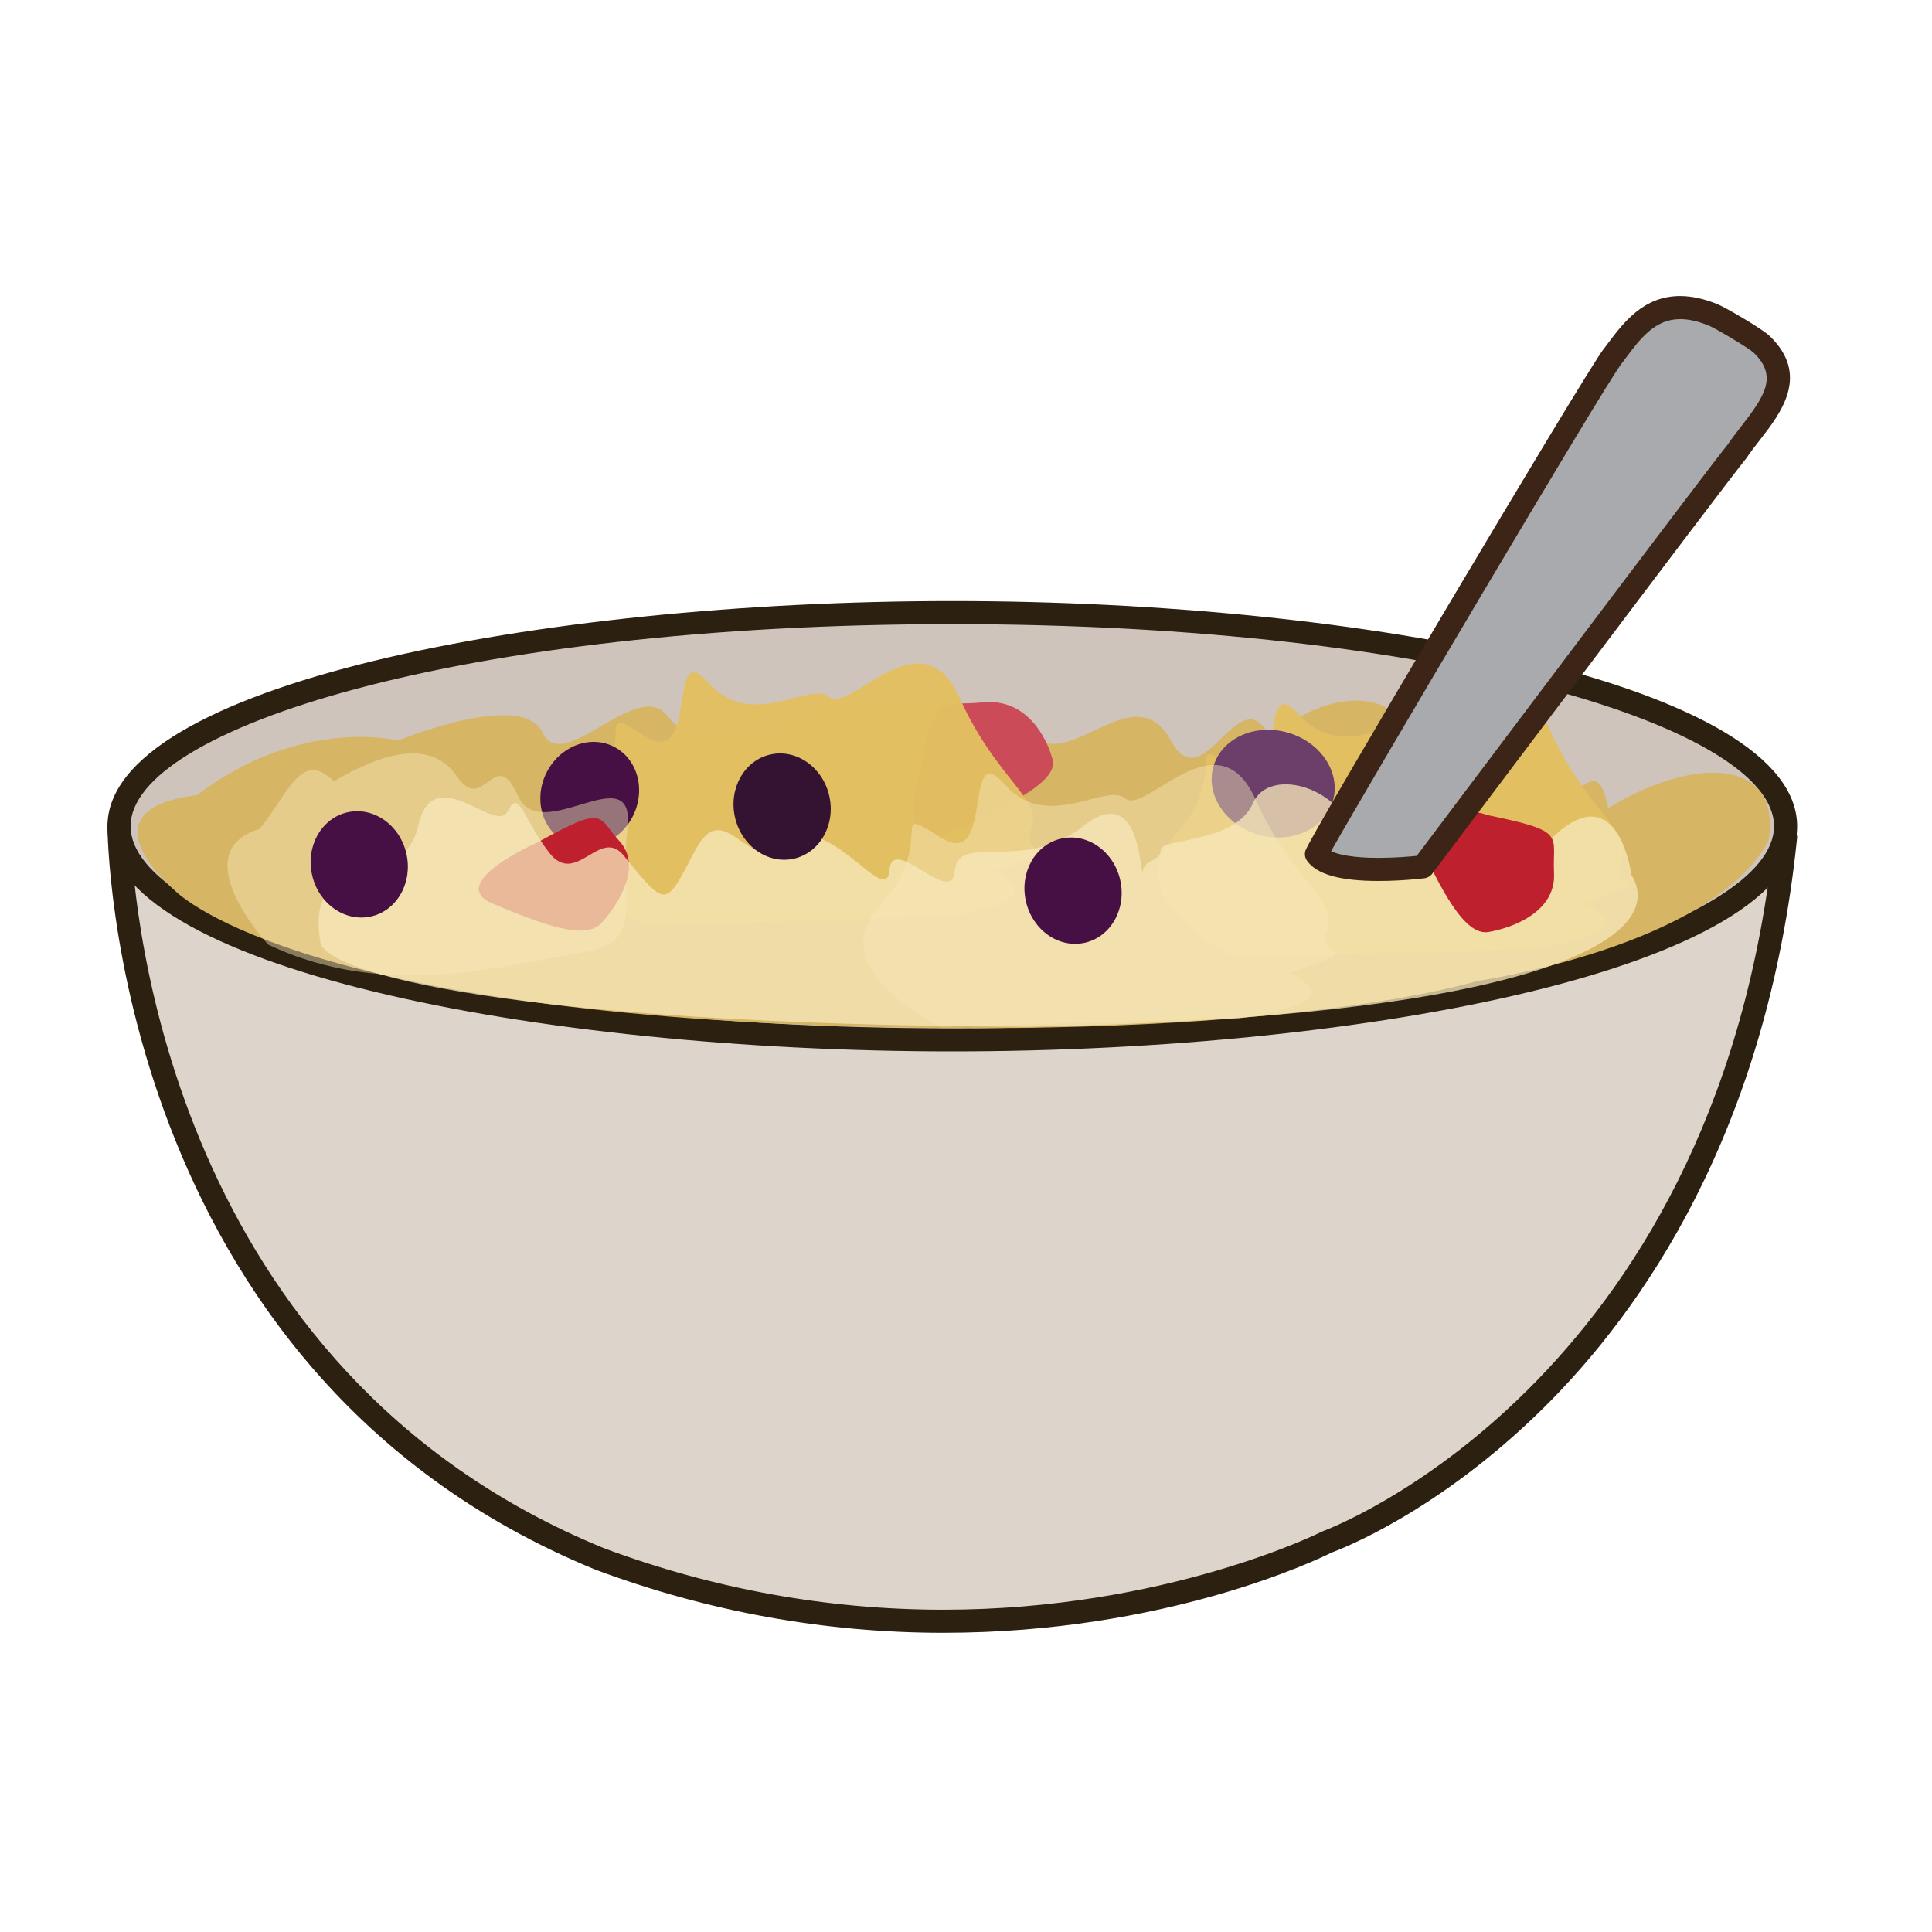 <?xml version="1.0" encoding="utf-8"?>
<!-- Generator: Adobe Illustrator 16.0.0, SVG Export Plug-In . SVG Version: 6.00 Build 0)  -->
<!DOCTYPE svg PUBLIC "-//W3C//DTD SVG 1.1//EN" "http://www.w3.org/Graphics/SVG/1.1/DTD/svg11.dtd">
<svg version="1.1" id="Layer_1" xmlns="http://www.w3.org/2000/svg" xmlns:xlink="http://www.w3.org/1999/xlink" x="0px" y="0px"
	 width="500px" height="500px" viewBox="0 0 500 500" enable-background="new 0 0 500 500" xml:space="preserve">
<g id="Layer_1_copy_35">
	<g>
		<path fill="#DDD4CB" d="M30.804,213.828c0,0-0.714,138.367,124.35,189.604c103.735,38.729,188.292-4.382,188.292-4.382
			S447.19,362.197,462.11,216.635L257.47,191.653L30.804,213.828z"/>
		<path fill="#2C2010" d="M244.147,422.564c-0.003,0-0.003,0-0.003,0c-30.715,0-61.011-5.494-90.034-16.334
			C28.542,354.789,27.808,215.216,27.816,213.812c0.009-1.532,1.172-2.812,2.699-2.958L257.18,188.68
			c0.217-0.025,0.438-0.025,0.654,0.003l204.636,24.991c1.618,0.196,2.778,1.648,2.61,3.27
			c-7.796,76.072-40.086,122.264-65.802,147.613c-27.033,26.655-52.054,36.293-54.646,37.243
			C341.323,403.455,301.896,422.564,244.147,422.564z M33.865,216.531c0.792,19.4,10.273,138.186,122.418,184.133
			c28.273,10.553,57.86,15.928,87.855,15.928c57.568,0,97.556-19.998,97.951-20.201c0.112-0.059,0.234-0.108,0.352-0.156
			c1.018-0.356,100.77-37.545,116.384-176.986l-201.387-24.59L33.865,216.531z"/>
	</g>
	<g>
		<path fill="#CEC4BC" d="M462.11,213.828c0,30.533-96.55,55.287-215.656,55.287c-119.098,0-215.65-24.753-215.65-55.287
			c0-30.538,96.553-55.289,215.65-55.289C365.562,158.54,462.11,183.29,462.11,213.828z"/>
		<path fill="#2C2010" d="M246.454,272.1c-107.473,0-218.638-21.798-218.638-58.271c0-36.478,111.165-58.275,218.638-58.275
			c107.474,0,218.644,21.797,218.644,58.275C465.098,250.302,353.928,272.1,246.454,272.1z M246.454,161.528
			c-127.207,0-212.66,27.042-212.66,52.3c0,25.253,85.453,52.296,212.66,52.296c127.212,0,212.666-27.043,212.666-52.296
			C459.12,188.571,373.666,161.528,246.454,161.528z"/>
	</g>
	<g>
		<path fill="#D6B564" d="M44.981,230.221c0,0-24.657-20.706,5.989-24.426c26.955-20.515,52.062-14.141,52.062-14.141
			s32.174-13.265,37.393-2.048c5.218,11.216,24.344-14.116,32.165-4.509c7.824,9.61,13.043,2.732,21.74,6.557
			c8.693,3.821,22.608-16.823,37.393-6.849c31.3-3.095,27.821,1.497,37.382,6.849c9.568,5.343,25.215-16.143,33.911,0
			c8.694,16.135,17.987-18.174,26.084,0c11.305-13.001,33.908-14.524,34.78,0c0.872,14.521,35.539-4.805,39.999,7.638
			c4.459,12.447,9.01-6.35,12.33,9.823c22.449-13.64,44.979-12.952,41.5,8.462c-14.671,27.515-75.551,36.336-75.551,36.336
			s-46.224,14.588-157.396,11.821C73.797,261.982,44.981,230.221,44.981,230.221z"/>
	</g>
	<g>
		<path fill="#CB4B58" d="M238.462,198.423c0,0-7.558,23.792,7.446,16.969c15-6.828,28.02-13.102,26.5-18.821
			c-1.516-5.719-6.729-15.88-17.957-14.804C243.222,182.844,242.183,179.189,238.462,198.423z"/>
	</g>
	<g opacity="0.98">
		<path fill="#E2BF60" d="M166.782,239.478c0,0-30.979-14.846-15.649-31.373c15.325-16.531,1.301-26.851,15.649-17.678
			c14.345,9.173,5.541-26.25,16.627-13.694c11.088,12.551,26.084-0.638,31.306,3.663c5.215,4.3,23.794-21.589,33.575,0.1
			c9.786,21.687,21.521,25.987,18.588,34.013c-2.93,8.029,11.091,3.834-9.452,10.949c6.522,3.959,11.43,7.976-13.37,11.872
			C213.743,238.117,166.782,239.478,166.782,239.478z"/>
	</g>
	<g>
		<path fill="#461044" d="M163.825,211.146c-3.399,6.832-11.17,9.876-17.356,6.802c-6.19-3.074-8.451-11.112-5.052-17.944
			c3.4-6.833,11.167-9.882,17.353-6.804C164.96,196.275,167.222,204.309,163.825,211.146z"/>
	</g>
	<g opacity="0.98">
		<path fill="#E2BF60" d="M319.54,247.707c0,0-30.978-14.851-15.646-31.38c15.325-16.527,1.302-26.847,15.646-17.673
			c14.35,9.172,5.544-26.25,16.631-13.699c11.088,12.552,26.083-0.634,31.306,3.667c5.216,4.301,23.788-21.589,33.575,0.1
			c9.785,21.687,21.52,25.987,18.587,34.014c-2.929,8.029,11.093,3.833-9.451,10.949c6.522,3.963,11.43,7.976-13.37,11.876
			C366.505,246.348,319.54,247.707,319.54,247.707z"/>
	</g>
	<g opacity="0.46">
		<path fill="#F7E8BA" d="M69.404,244.457c0,0-22.116-23.901-2.224-29.928c7.5-9.177,10.757-20.648,19.238-12.335
			c12.713-7.45,25.178-11.062,31.952-1.147c6.778,9.915,9.789-8.526,15.651,4.876c5.863,13.402,30.649-10.878,28.367,8.606
			c-2.28,19.488,5.219,29.52-12.389,32.103C132.396,249.214,100.726,259.391,69.404,244.457z"/>
	</g>
	<g>
		<path fill="#BE202E" d="M138.835,218.158c0,0-23.843,10.492-11.229,15.751c12.614,5.263,23.865,9.602,28.094,4.934
			c4.23-4.668,10.612-14.586,4.635-21.128C154.36,211.18,157.03,208.146,138.835,218.158z"/>
	</g>
	<g>
		<path fill="#6C3E6A" d="M333.271,189.592c8.543,2.445,13.777,10.337,11.695,17.633c-2.081,7.3-10.699,11.238-19.242,8.797
			c-8.547-2.436-13.78-10.332-11.695-17.627C316.111,191.095,324.726,187.157,333.271,189.592z"/>
	</g>
	<g opacity="0.76">
		<g>
			<path fill="#F7E8BA" d="M82.928,243.92c1.301,7.533,47.23,21.246,183.265,21.816c129.99-2.324,166.168-22.675,156.041-39.302
				c0,0-4.367-33.195-27.694-1.139c-10.798-11.475-38.592-9.16-42.062,0c0.389-20.652-23.538-28.123-28.17-17.506
				c-4.629,10.616-23.921,9.088-23.921,12.146s-3.863,2.311-4.631,5.36c-0.775,3.049-0.008-23.693-15.438-11.466
				c-15.438,12.222-32.419,1.543-33.191,11.466c-0.771,9.928-16.205-9.923-16.977,0c-0.775,9.928-16.21-16.064-26.242-6.891
				c-10.036,9.176-16.21-12.998-23.926,1.531c-7.721,14.524-7.059,15.709-18.524,1.526c-6.175-7.632-12.353,8.185-19.297-0.762
				c-6.95-8.943-7.718-16.818-10.804-10.703c-3.092,6.114-19.297-13.745-23.155,3.833C104.339,231.397,78.644,219.122,82.928,243.92
				z"/>
		</g>
	</g>
	<g opacity="0.46">
		<path fill="#F7E8BA" d="M243.348,265.736c0,0-30.977-14.851-15.647-31.376c15.326-16.526,1.302-26.847,15.647-17.678
			c14.349,9.176,5.543-26.246,16.63-13.694c11.082,12.552,26.084-0.638,31.301,3.663c5.216,4.305,23.794-21.587,33.58,0.1
			c9.785,21.687,21.52,25.987,18.587,34.017c-2.929,8.026,11.091,3.834-9.456,10.947c6.527,3.961,11.434,7.975-13.365,11.875
			C290.312,264.375,243.348,265.736,243.348,265.736z"/>
	</g>
	<g>
		<path fill="#331232" d="M214.61,205.961c1.698,7.442-2.389,14.725-9.121,16.26c-6.737,1.544-13.574-3.245-15.272-10.687
			c-1.702-7.438,2.382-14.72,9.119-16.255C206.072,193.735,212.908,198.523,214.61,205.961z"/>
	</g>
	<g>
		<path fill="#461044" d="M105.173,220.919c1.702,7.437-2.387,14.72-9.118,16.256c-6.737,1.538-13.578-3.247-15.276-10.688
			c-1.702-7.437,2.387-14.72,9.123-16.256C96.639,208.693,103.476,213.478,105.173,220.919z"/>
	</g>
	<g>
		<path fill="#461044" d="M289.902,227.718c1.697,7.442-2.385,14.721-9.117,16.26c-6.741,1.54-13.578-3.245-15.276-10.687
			c-1.7-7.44,2.386-14.72,9.118-16.26C281.364,215.492,288.201,220.278,289.902,227.718z"/>
	</g>
	<g>
		<path fill="#BE202E" d="M385.246,211c0,0-25.09-7.855-18.646,5.781c6.448,13.641,12.423,25.488,18.646,24.419
			c6.228-1.068,17.433-5.205,16.936-15.212C401.681,215.977,405.665,215.229,385.246,211z"/>
	</g>
	<g>
		<path fill="#A8AAAD" d="M417.278,92.293c5.464-7.137,11.36-16.921,26.262-10.72c1.943,0.809,10.829,6.064,12.343,7.51
			c10.57,10.132-0.843,19.479-6.318,27.719c-5.265,6.363-81.304,107.534-81.304,107.534s-23.239,2.891-27.567-3.303
			C341.26,219.159,411.809,99.435,417.278,92.293z"/>
		<path fill="#3C2517" d="M356.753,227.997c-9.981,0-16.04-1.718-18.509-5.255c-0.525-0.755-0.677-1.697-0.408-2.577
			c1.084-3.588,72.393-123.579,77.067-129.688l1.127-1.485c4.138-5.515,9.289-12.376,18.792-12.376c3.04,0,6.36,0.738,9.863,2.199
			c2.024,0.842,11.318,6.252,13.262,8.109c10.582,10.142,2.971,19.928-2.586,27.072c-1.22,1.566-2.369,3.042-3.312,4.461
			c-0.059,0.087-0.117,0.171-0.185,0.252c-5.159,6.234-80.455,106.407-81.214,107.42c-0.488,0.647-1.22,1.072-2.023,1.169
			C368.398,227.326,362.958,227.997,356.753,227.997z M344.48,220.293c1.938,0.926,5.844,1.728,12.271,1.728
			c4.146,0,7.996-0.327,9.898-0.519c8.434-11.219,74.757-99.435,80.505-106.482c1.051-1.562,2.29-3.154,3.486-4.695
			c6.116-7.859,9.535-12.985,3.172-19.084c-1.159-1.097-9.687-6.188-11.427-6.912c-2.773-1.155-5.317-1.739-7.565-1.739
			c-6.517,0-10.329,5.077-14.013,9.99l-1.158,1.529C414.983,100.206,353.448,204.351,344.48,220.293z"/>
	</g>
</g>
</svg>
